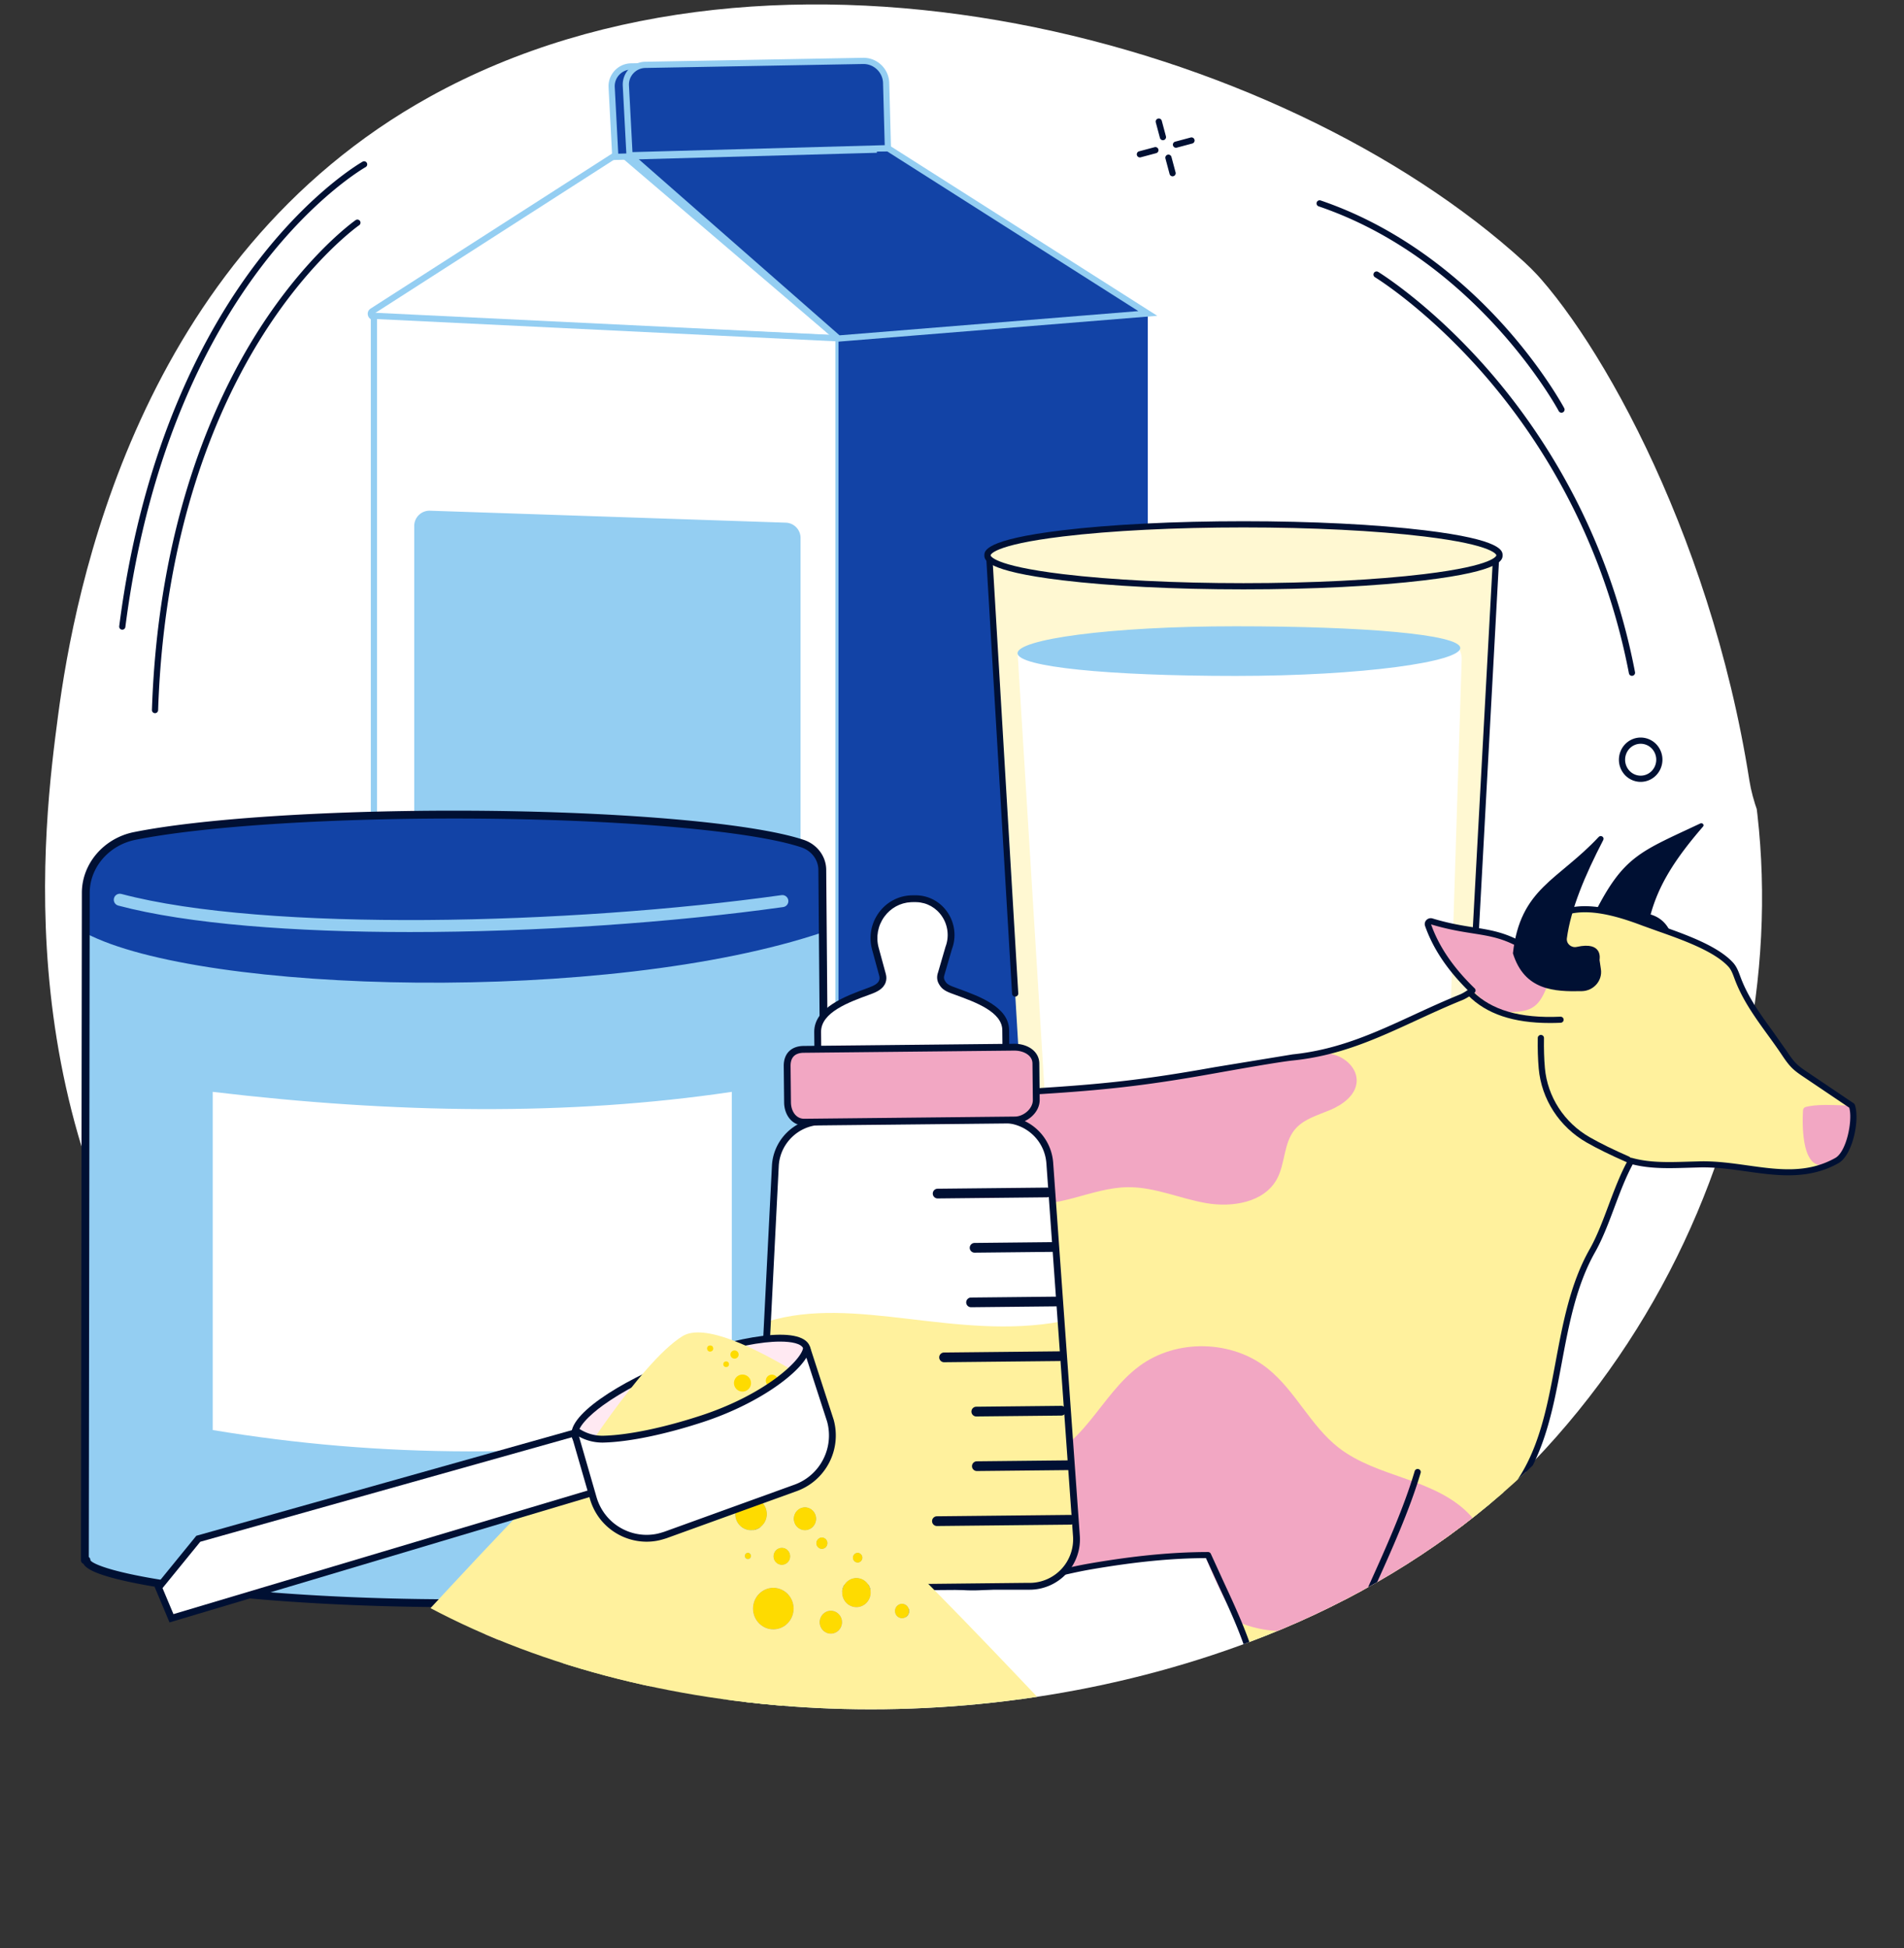 <?xml version="1.0"?>
<svg xmlns="http://www.w3.org/2000/svg" xmlns:xlink="http://www.w3.org/1999/xlink" xmlns:v="https://vecta.io/nano" viewBox="0 0 2030.63 2078.06">
  <rect x="0" y="0" width="2030.63" height="2078.06" fill="#333333" stroke="none"/>
  <style><![CDATA[.N{fill:#001033}.O{fill:#fff}.P{fill:#94cef2}.Q{fill:#fff19d}.R{fill:#f2a7c3}.S{fill:#1243a6}]]></style>
  <defs>
    <clipPath id="A">
      <path d="M454.32,98.34c371.9-205.74,907.5-60.46,1167.12,176.5,74.17,67.69,201.8,286.75,244.26,557.4,27.4,174.66,408.47,457.26-90.42,547.72-86.92,157.66-233.22,289.02-426.66,365.22-294.86,116.14-645.74,99.75-890.85-30.66-182.11,96.07-635.33,324.75-383.21-524.7-49.28-185.08-27.09-354-17.01-430.71,17.7-134.71,85.19-488.39,396.77-660.76Z" fill="none"/>
    </clipPath>
    <clipPath id="B">
      <path d="M849 1455.18c4.98 15.32-38.3 43.13-96.67 62.1s-121.47 24.84-126.46 9.52c-1.51-4.63 13.15-13.32 19.55-19.64 3.03-19.5 51.5-88.06 92.22-101.3 33.63-10.93 79.63 17.37 83.03 39.52 15.77.1 26.21 3.31 28.32 9.8z" fill="none"/>
    </clipPath>
    <path id="C" d="M1240.28 149.55c-1.46 0-2.8-.98-3.2-2.46l-4.42-16.53a3.31 3.31 0 0 1 2.34-4.05 3.31 3.31 0 0 1 4.05 2.34l4.42 16.53a3.31 3.31 0 0 1-2.34 4.05c-.29.08-.57.11-.86.11z"/>
    <path id="D" d="M656.24 167.32l-3.91-74.21a21.14 21.14 0 0 1 20.73-22.25l232.21-4.22c13.28-.24 24.27 10.27 24.63 23.54l1.88 69.56-275.55 7.58z"/>
    <path id="E" d="M800.99,1659.57c0,1.9-1.5,3.44-3.35,3.44s-3.34-1.54-3.34-3.44,1.5-3.42,3.34-3.42,3.35,1.54,3.35,3.42Z"/>
    <path id="F" d="M817.91,1614.89c0,9.57-7.58,17.32-16.93,17.32s-16.94-7.76-16.94-17.32,7.58-17.35,16.94-17.35,16.93,7.77,16.93,17.35Z"/>
    <path id="G" d="M840.19,1666.48c-3.51,3.58-9.2,3.58-12.71,0-3.5-3.58-3.5-9.41,0-13,3.51-3.59,9.2-3.59,12.71,0,3.51,3.58,3.51,9.41,0,13Z"/>
    <path id="H" d="M846.46,1715.73c0,12.27-9.72,22.22-21.71,22.22s-21.7-9.95-21.7-22.22,9.72-22.21,21.7-22.21,21.71,9.95,21.71,22.21Z"/>
    <path id="I" d="M870.53,1619.89c0,6.81-5.39,12.32-12.04,12.32s-12.03-5.52-12.03-12.32,5.39-12.31,12.03-12.31,12.04,5.52,12.04,12.31Z"/>
    <path id="J" d="M882.59,1645.97c0,3.42-2.7,6.18-6.03,6.18s-6.02-2.76-6.02-6.18,2.7-6.16,6.02-6.16,6.03,2.75,6.03,6.16Z"/>
    <path id="K" d="M898.11,1730.24c0,6.8-5.38,12.29-12.02,12.29s-12.02-5.49-12.02-12.29,5.38-12.3,12.02-12.3,12.02,5.5,12.02,12.3Z"/>
    <path id="L" d="M919.86,1661.44c0,2.92-2.31,5.29-5.16,5.29s-5.17-2.37-5.17-5.29,2.31-5.29,5.17-5.29,5.16,2.38,5.16,5.29Z"/>
    <path id="M" d="M928.6,1698.67c0,8.62-6.82,15.6-15.24,15.6s-15.24-6.98-15.24-15.6,6.82-15.61,15.24-15.61,15.24,7,15.24,15.61Z"/>
    <path id="N" d="M969.57,1718.31c0,4.28-3.39,7.74-7.57,7.74s-7.58-3.47-7.58-7.74,3.39-7.76,7.58-7.76,7.57,3.48,7.57,7.76Z"/>
  </defs>
  <g clip-path="url(#A)">
    <path d="M458.62,103.06c371.9-205.74,907.5-60.46,1167.12,176.5,74.17,67.69,201.8,286.75,244.26,557.4,52.75,336.2-119.92,743.72-515.93,918.03-431.05,189.73-913,9.92-1138.57-281.96C4.54,1200.06,46.77,878.64,61.85,763.82c17.7-134.71,85.19-488.39,396.77-660.76Z" class="O"/>
    <g class="N">
      <path d="M1740.51 720.86c-1.56 0-2.94-1.1-3.25-2.69-29-151.04-101.08-257.84-156.43-320.85C1520.8 329 1466.92 296 1466.39 295.67c-1.56-.95-2.06-2.98-1.12-4.55.95-1.56 2.98-2.06 4.54-1.12.55.33 55.13 33.73 115.81 102.74 55.97 63.65 128.84 171.56 158.14 324.17a3.31 3.31 0 0 1-2.63 3.87 3.36 3.36 0 0 1-.63.06zm-75.18-280.67c-1.19 0-2.33-.64-2.93-1.76-.85-1.6-86.82-160.71-256.05-218.34-1.73-.59-2.66-2.47-2.07-4.2s2.47-2.66 4.2-2.07c89.79 30.58 155.63 89.15 195.04 132.91 42.69 47.39 64.51 88.19 64.73 88.59.86 1.61.24 3.62-1.37 4.47a3.3 3.3 0 0 1-1.55.39zm84.47 393.75a22.75 22.75 0 0 1-8.29-1.57c-5.85-2.27-10.46-6.74-12.98-12.57-5.13-11.9.2-25.86 11.88-31.1a22.74 22.74 0 0 1 17.66-.46c5.85 2.27 10.46 6.74 12.98 12.57 5.13 11.9-.2 25.86-11.88 31.1-3 1.35-6.18 2.02-9.37 2.02zm-6.67-39.21c-8.41 3.78-12.23 13.85-8.52 22.45 1.81 4.19 5.11 7.4 9.3 9.03a16.17 16.17 0 0 0 12.55-.32c8.41-3.78 12.23-13.85 8.52-22.45-1.81-4.19-5.11-7.4-9.3-9.03a16.17 16.17 0 0 0-12.55.32z"/>
      <use xlink:href="#C"/>
      <path d="M1250.58 188.06c-1.46 0-2.8-.98-3.2-2.46l-4.42-16.53a3.31 3.31 0 0 1 2.34-4.05 3.31 3.31 0 0 1 4.05 2.34l4.42 16.53a3.31 3.31 0 0 1-2.34 4.05c-.29.08-.57.11-.86.11zm-34.88-20.16c-1.46 0-2.8-.98-3.19-2.45a3.31 3.31 0 0 1 2.34-4.05l16.53-4.42a3.31 3.31 0 0 1 4.05 2.34 3.31 3.31 0 0 1-2.34 4.05l-16.53 4.42c-.29.08-.57.11-.86.11zm38.51-10.3c-1.46 0-2.8-.98-3.2-2.46a3.31 3.31 0 0 1 2.34-4.05l16.53-4.42a3.31 3.31 0 0 1 4.05 2.34 3.31 3.31 0 0 1-2.34 4.05l-16.53 4.42c-.29.08-.57.11-.86.11zM165.34 760.67h-.11a3.31 3.31 0 0 1-3.2-3.42c6.56-197.05 65.17-328.5 113.17-404.09 52.13-82.08 103.57-118.02 104.08-118.37 1.5-1.04 3.56-.65 4.6.85s.66 3.56-.85 4.6c-.51.35-51.05 35.73-102.47 116.81-47.47 74.85-105.42 205.08-111.93 400.42a3.31 3.31 0 0 1-3.3 3.2zm-34.92-89.03c-.14 0-.28 0-.42-.03-1.81-.23-3.1-1.89-2.86-3.7 24.99-195.13 94.11-319.36 147.69-389.21 58.2-75.88 111.37-105.96 111.9-106.26 1.6-.89 3.61-.31 4.5 1.28.89 1.6.32 3.61-1.28 4.5-.52.29-52.74 29.9-110.13 104.84-52.99 69.18-121.35 192.26-146.12 385.69a3.31 3.31 0 0 1-3.28 2.89z"/>
    </g>
    <path d="M397.01,331.92l264.28-169.66,232.95,198.82-495.6-23.06c-3.22-.15-4.35-4.35-1.63-6.09Z" class="O"/>
    <path d="M903.74 364.84l-505.25-23.51c-2.93-.14-5.32-2.06-6.08-4.9s.34-5.7 2.82-7.29l266.35-170.99 242.16 206.69zM398.8 334.71l-.04.03 485.98 22.59-223.73-190.95-262.22 168.34z" class="P"/>
    <path d="M894.24 1615.95l-495.46-24.02V336.86l495.46 24.01v1255.08z" class="O"/>
    <g class="P">
      <path d="M897.55 1619.42l-3.47-.17-498.61-24.16V333.38l502.08 24.33v1261.71zm-495.46-30.64l488.84 23.69V364.02l-488.84-23.69v1248.45zm434.84-307.09l-379.4-12.76c-8.79-.3-15.77-7.51-15.77-16.31V561.03a16.32 16.32 0 0 1 16.87-16.31l379.4 12.76c8.79.3 15.77 7.51 15.77 16.31v691.59a16.32 16.32 0 0 1-16.87 16.31z"/>
    </g>
    <g class="S">
      <path d="M1224.13 1587.93l-329.89 26.75V361.08l329.89-26.75v1253.6z"/>
      <path d="M1224.13 334.33L946.96 158.05l-275.55 7.58 222.83 195.45 329.89-26.75z"/>
    </g>
    <path d="M893.11 364.49l-1.05-.92-229.18-201.01 285-7.84 286.35 182.12-341.11 27.66zM679.93 168.7l215.44 188.96 318.66-25.84-267.99-170.44-266.1 7.32z" class="P"/>
    <use xlink:href="#D" class="S"/>
    <path d="M653.11 170.71l-4.08-77.43c-.35-6.68 1.97-13.06 6.53-17.95a24.23 24.23 0 0 1 17.45-7.78l232.21-4.22c15.06-.28 27.59 11.73 28 26.76l1.97 72.86-282.08 7.76zM905.72 69.94h-.38l-232.21 4.22c-4.88.09-9.4 2.1-12.73 5.68a17.66 17.66 0 0 0-4.76 13.1l3.73 70.98 269.02-7.4-1.79-66.25c-.3-11.29-9.64-20.33-20.88-20.33z" class="P"/>
    <path d="M671.41 165.63l-3.91-74.21a21.14 21.14 0 0 1 20.73-22.25l232.21-4.22c13.28-.24 24.27 10.27 24.63 23.54l1.88 69.56-275.55 7.58z" class="S"/>
    <path d="M668.27 169.03l-4.08-77.43c-.35-6.68 1.97-13.06 6.53-17.95a24.23 24.23 0 0 1 17.45-7.78l232.21-4.22c15.13-.29 27.6 11.73 28 26.76l1.97 72.86-282.08 7.76zM920.88 68.26h-.38l-232.21 4.22c-4.88.09-9.4 2.1-12.73 5.68a17.65 17.65 0 0 0-4.76 13.09l3.74 70.99 269.02-7.4-1.79-66.25c-.3-11.29-9.64-20.33-20.88-20.33z" class="P"/>
    <path d="M1521.19,1337.65c-136.68,38.76-310.07,22.51-389.88-1.83-19.73-6.02-33.67-23.61-34.89-44.2l-41.6-702.33h541.05l-38.2,702.4c-1.17,21.52-15.76,40.09-36.49,45.97Z" fill="#fff8d2"/>
    <path d="M1119.88 1258.14l-34.65-562.56c123.16-29.73 274.92-18.58 453.33-13.77 11.58.31 20.72 9.99 20.35 21.57l-17.79 563.33c-.83 26.25-20.45 48.07-46.46 51.74-110.53 15.58-218.85 13.51-325.15-4.8-27.4-4.72-47.93-27.75-49.64-55.5z" class="O"/>
    <path d="M1557.37,691.17c0,14.62-103.52,29.78-239.38,29.78s-232.76-9.65-232.76-24.27,96.9-28.68,232.76-28.68,239.38,8.54,239.38,23.17Z" class="P"/>
    <path d="M1563.33 1191.01h-.18c-1.82-.1-3.22-1.66-3.13-3.48l32.35-594.93h-534.05l27.66 466.89c.11 1.83-1.28 3.39-3.11 3.5a3.31 3.31 0 0 1-3.5-3.11l-27.86-470.4a3.33 3.33 0 0 1 .9-2.47c.63-.66 1.5-1.04 2.41-1.04h541.05a3.29 3.29 0 0 1 2.4 1.03c.63.66.95 1.55.9 2.45l-32.54 598.42a3.32 3.32 0 0 1-3.3 3.13z" class="N"/>
    <ellipse cx="1326.18" cy="592.28" rx="273.03" ry="33.03" fill="#fff8d2"/>
    <path d="M1326.18,628.62c-73.06,0-141.76-3.44-193.46-9.7-82.88-10.03-82.88-22.1-82.88-26.64s0-16.62,82.88-26.64c51.7-6.25,120.4-9.7,193.46-9.7s141.76,3.44,193.46,9.7c82.88,10.03,82.88,22.1,82.88,26.64s0,16.61-82.88,26.64c-51.7,6.25-120.4,9.7-193.46,9.7Zm0-66.06c-72.8,0-141.22,3.43-192.66,9.65-76.18,9.22-77.06,19.96-77.06,20.07s.88,10.85,77.06,20.07c51.44,6.22,119.86,9.65,192.66,9.65s141.22-3.43,192.66-9.65c76.18-9.21,77.06-19.96,77.06-20.07s-.88-10.85-77.06-20.07c-51.44-6.22-119.86-9.65-192.66-9.65Z" class="N"/>
    <path d="M816.15 2041.91c19.13 6.86 65.38 22.28 75.34-5.17.43-1.17.21-2.47-.04-3.69-5.7-28.29-22.94-62.58-38.48-86.48-8.82-13.57-10.76-30.22-12.27-46.23-9.24-97.96.09-198.61-32.96-293.07-3.83-10.96-8.22-21.96-15.61-31.01-27.43-33.59-105.3-14.56-111.3 29-3.92 28.43 13.92 54.6 26.66 79.09 14.83 28.5 30.81 56.42 44.93 85.27 17.55 35.85 32.43 73.69 37.91 113.28 4.99 36.07-7.63 69.54-4.01 104.75.83 8.09 1.89 16.35 4.26 24.11 2.4-.29 17.42-5.38 18.81-1.97 3.76 9.19-7.99 21.39-.86 28.41 1.54 1.52 3.66 2.3 5.71 3.04l1.9.68z" class="Q"/>
    <path d="M987.55 1679.06c0-45.08-57.87-81.62-129.25-81.62s-129.25 36.54-129.25 81.62 57.86 81.62 129.25 81.62c3.59 0 7.13-.12 10.64-.3.85 13.95 7.03 24.78 14.54 24.78 8.09 0 14.65-12.57 14.65-28.07 0-.13 0-.25-.01-.38 2.5-.51 4.96-1.07 7.39-1.68 1.42 12.66 7.29 22.15 14.32 22.15 8.09 0 14.65-12.57 14.65-28.07 0-1.38-.07-2.73-.17-4.06 6.05-2.79 11.7-5.9 16.9-9.29 1.1 9.93 4.75 17.23 9.09 17.23 5.21 0 9.44-10.52 9.44-23.5 0-2.97-.23-5.79-.63-8.41 11.7-12.28 18.44-26.65 18.44-42.03z" class="R"/>
    <g class="N">
      <path d="M883.49 1788.4c-8.73 0-15.85-10.18-17.56-24.64-2.7.11-5.21.16-7.62.16-39.72 0-94.52-14.41-117.85-41.12a3.18 3.18 0 0 1 .37-4.56 3.37 3.37 0 0 1 4.67.36c22.04 25.24 74.58 38.85 112.81 38.85 3.22 0 6.64-.1 10.47-.29 1.89-.1 3.37 1.26 3.48 3.04.82 13.43 6.47 21.74 11.24 21.74 5.36 0 11.34-10.2 11.34-24.83 0-.02-.01-.3-.01-.33-.03-1.55 1.08-2.9 2.63-3.22a175.12 175.12 0 0 0 7.26-1.65c.93-.23 1.92-.06 2.7.48a3.2 3.2 0 0 1 1.4 2.31c1.35 12.06 6.67 19.27 11.03 19.27 5.36 0 11.34-10.2 11.34-24.83 0-1.17-.05-2.38-.16-3.82-.1-1.34.65-2.6 1.89-3.17 5.86-2.7 11.4-5.74 16.46-9.05a3.37 3.37 0 0 1 3.24-.24c1.05.48 1.77 1.46 1.89 2.58 1.12 10.08 4.6 14.35 5.79 14.35 1.78 0 6.12-7.1 6.12-20.27a51.85 51.85 0 0 0-.6-7.93 3.18 3.18 0 0 1 .85-2.69c10.94-11.47 17.58-19.49 17.58-34.05 0-1.79 1.48-3.24 3.31-3.24s3.31 1.45 3.31 3.24c0 16.37-7.2 25.62-18.29 37.34.3 2.4.45 4.86.45 7.33 0 13.29-4.38 26.74-12.75 26.74-5.36 0-9.61-5.65-11.58-15.07-3.49 2.08-7.16 4.04-10.96 5.87a50.17 50.17 0 0 1 .05 2.09c0 17.56-7.89 31.31-17.96 31.31-7.98 0-14.73-8.63-17.08-21.4l-1.35.3c-.64 16.47-8.28 29.07-17.92 29.07zm899.4-788.97c.24-.78-3.57-18.55-22.49-24.03 8.55-31.08 25.15-58.22 55.84-93.7 1.73-2-.63-4.45-3.05-3.31-63.83 30.09-81.5 34.41-112.45 95.58 3.36 48.99 48.68 48.12 79.48 56.28l2.67-30.83z"/>
    </g>
    <g class="Q">
      <path d="M1443 2049.08c21.91 9.81 45.96 11.25 68.71 2.59 20.34-7.74-18.8-75.08-21.85-88.78-15.08-67.72 6.88-137.67 19.55-204.98 4.78-25.39 4.79-54.48 17.99-76.7 19.88-33.46 78.76-83.68 76.19-89.58-9.38-21.52-185.64-38.17-193.18-16.72-3.62 10.3 33.34 149.4 34.72 208.65 1.45 62.1 2.44 114.48-17.12 169.61-6.28 17.71-7.16 42.47-4.01 61.51 2.4-.58 18.06-4.73 19.02-.17 1.98 9.42-14.4 21.92-7.74 29.75 1.81 2.12 4.46 3.34 7.03 4.49l.63.28c.01 0 .03.01.05.02z"/>
      <path d="M1655.95 986.17c-19.35 8.42-76.28 68.88-97.6 77.5-62.57 25.31-111.38 57.14-179.41 64.14-18.47 1.9-79.64 13.09-97.23 16.14-65.46 11.34-108.89 15.87-175.23 19.96-76.21 4.7-193-25.67-268.72-32.51-87.44-7.89-197.4-20.67-249.49 71.72-34.32 60.87-26.51 142.31-17.82 209.24 7.25 55.88 13.4 121.87 44.43 170.7 25.86 40.68 80.63 69.89 128.52 74.05 50.67 4.41 101.98-14.03 152.03-5.16 37.77 6.69 71.15 28.36 108.41 37.36 52.25 12.62 107.14-9.59 158.52-18.45 59.1-10.2 119.53-16.23 179.4-9.18 63.3 7.45 112.57 15.85 173.76-9.15 22.59-9.23 56.09-22.83 74.84-38.22 83.52-68.57 57.95-192.01 107.85-280.19 21.1-37.29 29.46-90.87 60-121.28 10.77-10.73 43.33.4 51.34-12.43 40.37-64.68-2.63-161.68-76.78-179.2-44.08-10.41-41.46-50.42-76.81-35.04z"/>
      <path d="M1659.87 976.75c-11.15 6.11-20.42 16.68-26.59 33.51-4.03 11.01-5.17 22.8-6.28 34.45-1.74 18.3-3.36 37.42 3.67 54.46 9.32 22.61 36.5 36.53 43.53 59.44 3.01 9.8.71 19.06 4.97 29.16 5.37 12.71 15.11 23.85 25.9 32.48 33.51 26.82 67.99 22.51 108.03 21.65 50.84-1.08 99.27 22.1 145.87-4.03 14.36-8.05 20.99-44.81 16.09-58.49l-49.63-33.45c-3.87-2.61-7.76-5.23-11.14-8.43-4.55-4.31-8.06-9.54-11.53-14.72-17.45-26.09-38.18-49.36-49.35-78.94-1.99-5.27-3.76-10.82-7.59-15.01-19.42-21.21-66.89-34.74-93.05-44.65-30.6-11.59-66.86-21.72-92.91-7.44zm-401.06 571.24c1.03 77.83 54.17 147.54 75.75 220.43 14.3 48.33 5.5 116.4 6.23 166.42.32 21.72 4.21 33.35-5.52 52.88-1.65 3.32-20.54 42.52-10.83 44.47 6.24 1.26 12.69-3.09 16.42-7.61-3.22 11.31-5.59 21-4.35 28.76 1.44 9.04 7.79 15.47 23.41 18.85 7.96 1.72 59.15 5.53 64.8-1.37 6.22-7.59-20.77-60.81-22.61-70.77-7.77-42.04-13.29-41.79-10.52-84.64 3.69-56.87 39.16-137.03 54.49-191.72 15.74-56.17 22.75-120.6 30.29-178.21 5.15-39.35-218.03-32.82-217.56 2.5zm-636.27 138.82c-7.69 34.35-22.12 66.91-28.92 101.49-1.04 5.3-1.89 10.85-.35 16.03 1.17 3.91 3.62 7.31 5.87 10.73 34.75 52.86 33.91 121.23 24.95 181.26-1.39 9.32-11.37 32.06.39 36.05 1.19.4 17.53-14.67 18.28-9.7 1.52 10.04 3.77 18.43 6.73 25.32 13.31 30.96 40.96 31.63 80.98 15.03 1.87-.78 3.92-1.8 4.53-3.7 9.88-30.75-31.42-63.1-40.31-91.2 0-26.13-7.7-50.63-5.25-77.91 3.7-41.29-2.34-83.88 19.35-121.33 48-82.89 127.79-137.56 159.82-230.69 16.73-48.65 22.27-99.91 31.51-150.19 4.74-25.77-321.81-46.66-318.23-12.92 7.07 66.53 8.49 141.43 31.31 204.64 11.98 33.18 17.08 72.49 9.34 107.1z"/>
    </g>
    <path d="M1604.37 1079.41c27.98.72 36.29-4.05 45.4-26.85 4.71-11.78-7.57-31.53-12.56-35.11-41.4-29.6-60.46-19.63-110.36-34.75-2.42-.73-4.69 1.51-3.87 3.86 10.15 28.89 31.14 58.06 67.62 87.8 3.89 3.17 8.8 4.92 13.76 5.05z" class="R"/>
    <path d="M734.04 1734.09c-.67 0-1.36-.2-1.95-.62-1.48-1.05-1.81-3.08-.73-4.52 14.04-18.89 29.47-36.92 44.38-54.36 17.97-21.01 36.55-42.73 52.47-65.74 1.02-1.48 3.09-1.87 4.6-.87 1.52 1 1.92 3.01.89 4.5-16.11 23.28-34.8 45.13-52.87 66.27-14.84 17.35-30.19 35.3-44.1 54.01-.65.87-1.66 1.33-2.68 1.33z" class="N"/>
    <path d="M632.37,1157.82c-24.22,13.12-49.24,38.35-75.29,79.36-20.52,85.01-13.65,253.17-23.85,435.69l25.68,1.79c10.66-165.17,9.94-334.37,27.52-426.72l47.91-88.64c.66-1.23-.93-2.43-1.97-1.48Z" class="Q"/>
    <path d="M560.74,1651.36l-27.52,16.14c-14.07,28.22-21.3,63.06-12.84,86.06,14.24-.3,24.18-15.85,29.35-48.41l11.01,17.93c12.15-17.26,7.48-43.72,0-71.72Z" class="R"/>
    <g class="N">
      <path d="M1705.92 1023.98c.06-.78 4.05-20.31-24.28-14.01-5.89 1.31-11.34-3.42-10.55-9.28 4.18-30.99 19.1-66.79 38.79-104.72 1.57-3.02-2.53-5.77-4.86-3.28-43.44 46.49-83.74 54.64-91.48 124.15 12.29 39.54 43.91 40.98 73.52 40.32 12.59-.28 22.12-11.21 20.32-23.39l-1.45-9.79zm30.19 215.83c-.45 0-.91-.09-1.35-.28-17.19-7.54-31.1-14.38-42.54-20.9-29.17-16.66-48.3-46.21-51.18-79.05-.87-9.98-1.21-20.94-1-32.56.03-1.77 1.51-3.18 3.31-3.18h.06c1.83.03 3.29 1.51 3.25 3.29-.2 11.41.12 22.14.97 31.9 2.69 30.75 20.61 58.42 47.92 74.01 11.23 6.41 24.93 13.14 41.91 20.59 1.67.73 2.42 2.65 1.66 4.28-.55 1.2-1.76 1.91-3.02 1.91z"/>
    </g>
    <path d="M1971.98 1179.26c-19.25-.84-34.49-1.52-46.1 1.39-1.67.42-2.86 1.89-2.96 3.61-.83 13.78-2.53 72.6 30.35 55.55 27.67-14.35 24.28-47.01 22.45-57.27-.33-1.83-1.88-3.2-3.74-3.28z" class="R"/>
    <path d="M1653.03 1091.14c-39.04 0-67.62-9.63-87.14-29.3-1.27-1.28-1.24-3.33.07-4.58s3.41-1.21 4.68.07c19.98 20.14 50.58 29 93.54 27.08 1.87-.07 3.38 1.3 3.46 3.09s-1.33 3.3-3.16 3.38c-3.92.18-7.74.26-11.46.26z" class="N"/>
    <g class="R">
      <path d="M1225.71 1153.6c-39.4 5.07-79.24 10.79-119.44 7.07-16.15-1.49-27.53 30.33-39.88 40.84-12.35 10.52-21.1 26.57-18.91 42.65 2.64 19.44 20.71 34.01 39.85 38.3s39.12.32 58.07-4.75c18.95-5.06 37.93-11.27 57.54-11.45 28.42-.27 55.32 12.07 83.31 16.97s61.92-.65 75.55-25.59c9.01-16.49 7.08-38.09 18.96-52.66 9.26-11.35 24.47-15.42 37.97-21.11s27.56-15.94 28.17-30.58c.57-13.81-11.89-25.39-25.3-28.69s-27.49-.34-40.98 2.62c-60.97 13.37-93.92 13-154.89 26.38zm-196.73 535.71c-10.03-5.94 0 0-7.69-8.82-10.56-12.11-18.14-26.58-20.6-42.4-4.25-27.34 9.66-57.98 35.32-68.33 19.85-8.01 42.57-3.38 63.43-8.18 25.81-5.94 46.14-25.58 62.91-46.08s31.8-43.05 53.16-58.71c39.5-28.96 98.45-27.66 136.63 3.01 29.39 23.62 45.53 60.8 75.21 84.06 20.99 16.45 47.07 24.63 72.2 33.54s50.81 19.48 68.81 39.15 26.04 50.9 11.86 73.49c-15.24 24.29-47.92 29.32-76.5 31.57-58.92 4.63-122.51 31.61-178.36 10.36-13.39-5.09-39.18-70.09-39.18-70.09-80.58-4.44-257.21 27.42-257.21 27.42zm-452.47-463.96c-20.73 45.29-21.19 99.41-1.24 145.05 6.04 13.81 14.14 27.18 26.19 36.24s28.64 13.12 42.59 7.42c18.87-7.71 27.19-29.61 31.37-49.55s7.01-41.76 21.22-56.37c14.9-15.32 38.45-18.35 59.74-16.56s42.38 7.48 63.7 6.06 44.09-12.31 50.82-32.59c6.81-20.51-4.7-42.16-15.8-60.7l-21.11-35.26c-4.51-7.54-8.63-15.48-14.68-21.85-27.54-28.98-89.37-29.72-135.31-17.33-46.69 12.58-87.7 52.2-107.5 95.47z"/>
    </g>
    <g class="N">
      <path d="M1398.51 2078.06c-17.35 0-36.42-2.08-39.31-2.7-15.92-3.45-24.17-10.28-25.97-21.52-.96-6.02.07-13 1.84-20.41-3.43 1.78-7.34 2.73-11.31 1.93-1.94-.39-3.51-1.6-4.42-3.4-4.7-9.33 9.96-39.67 12.94-45.66 7.13-14.32 6.56-24.16 5.77-37.77-.24-4.04-.5-8.62-.58-13.64-.21-14.3.35-29.86.94-46.33 1.43-39.91 3.05-85.15-7.04-119.24-7.95-26.87-20.52-53.93-32.68-80.11l-12.51-27.32c-36.63.11-75.87 3.98-123.26 12.16-13.65 2.36-27.91 5.74-41.7 9.02-38.91 9.25-79.14 18.81-118.19 9.38-5.26-1.27-10.65-2.83-16.47-4.78-1.73-.58-2.65-2.42-2.06-4.11s2.47-2.59 4.21-2.02c5.63 1.88 10.84 3.39 15.91 4.62 37.48 9.05 76.9-.33 115.03-9.39 13.89-3.3 28.25-6.72 42.11-9.11 48.73-8.41 88.95-12.2 126.59-12.26 1.32 0 2.51.77 3.04 1.95l13.33 29.17c12.25 26.38 24.92 53.67 33.01 80.99 10.38 35.08 8.74 80.87 7.3 121.27-.59 16.39-1.14 31.87-.93 46.01.07 4.89.32 9.2.57 13.37.82 14.05 1.47 25.14-6.42 40.98-8 16.05-15.17 36.33-13 39.91 4.62.83 9.85-2.65 13.03-6.5a3.36 3.36 0 0 1 4.09-.85c1.4.7 2.1 2.27 1.68 3.75-2.92 10.26-5.44 20.08-4.27 27.39.9 5.63 4.08 12.56 20.85 16.19 10.32 2.23 57.05 4.42 61.51-.24 2.56-4.43-9.35-32.84-15.07-46.49-4.22-10.07-7.55-18.02-8.23-21.67-2.3-12.47-4.44-21.33-6.16-28.45-4.12-17.04-6.38-26.43-4.4-56.97 2.52-38.94 19.91-89.05 35.26-133.26l14.11-41.75c.46-1.44 1.86-2.39 3.42-2.27 1.54.12 2.8 1.26 3.02 2.76 2.68 17.87 4.11 31.87 4.37 42.81 1.43 61.42 2.66 114.47-17.3 170.75-5.3 14.95-6.99 37.21-4.39 56.47 8.84-1.96 14.14-2.03 17.03-.25 1.32.81 2.18 1.99 2.48 3.42 1.14 5.42-2.01 10.85-5.05 16.1-3.38 5.82-5.44 9.82-3.38 12.23 1.36 1.6 3.65 2.62 5.86 3.62l.63.28c21.92 9.81 44.78 10.69 66.18 2.54 1.33-.51 2.24-1.42 2.85-2.86 4.61-10.92-9.67-42.49-18.21-61.35-4.27-9.44-7.64-16.89-8.53-20.86-12.33-55.34-.2-112.18 11.51-167.14l8.02-39.11c1.28-6.81 2.2-13.76 3.17-21.12 2.59-19.6 5.26-39.86 15.21-56.62 10.2-17.17 30.34-38.54 48.42-57.22.2-.21.43-.39.68-.54 5.87-3.51 10.64-6.78 14.57-10.01 48.58-39.88 59.39-97.77 70.83-159.05 7.7-41.22 15.66-83.84 36.25-120.23 7.87-13.92 13.86-29.9 20.2-46.82 6.26-16.7 12.72-33.97 21.21-49.16.74-1.33 2.32-1.98 3.82-1.56 18.84 5.27 38.92 4.66 60.15 4.01l12.36-.34c17.25-.37 34.26 2.02 50.7 4.33 32.68 4.59 63.55 8.92 93.59-7.93 12.2-6.84 18.74-40.43 14.92-53.64l-48.7-32.82c-3.92-2.64-7.97-5.37-11.56-8.76-4.84-4.58-8.48-10.02-11.99-15.27-4.74-7.08-9.81-14.08-14.72-20.85-13.13-18.11-26.7-36.85-34.97-58.75l-.67-1.8c-1.7-4.59-3.31-8.92-6.28-12.17-15.34-16.75-50.22-29.03-75.68-37.99l-16.09-5.79c-28.64-10.85-64.76-21.52-90.1-7.64-7.88 4.32-14.44 10.95-19.5 19.7-.2.34-.46.65-.77.9-3.89 3.15-8.44 7-13.89 11.77-1.08.95-2.68 1.09-3.93.36-19.55-11.59-34.2-13.9-52.75-16.82-12.39-1.95-26.42-4.16-44.39-9.57 8.41 23.71 23.62 46.03 46.47 68.21.69.67 1.04 1.59.97 2.53a3.24 3.24 0 0 1-1.33 2.37c-5.23 3.78-9.4 6.28-12.75 7.64-17.23 6.97-33.53 14.49-49.29 21.76-41.78 19.28-81.26 37.49-131.03 42.61-14.82 1.52-57.34 9.08-82.75 13.59l-14.25 2.52c-62.22 10.78-104.89 15.64-175.6 20-48.42 2.98-111.63-7.82-172.75-18.27-35.28-6.03-68.61-11.73-96.48-14.24l-7.27-.66c-84.38-7.69-189.41-17.27-239.02 70.72-33.25 58.98-26.44 137.91-17.44 207.27l1.74 13.67c6.5 51.45 13.87 109.77 41.07 153.85.12.19.22.4.3.61 12.83 36.33 16.1 75.48 8.95 107.42-3.64 16.26-8.84 32.31-13.87 47.83-5.64 17.41-11.47 35.4-15.04 53.58-.95 4.86-1.77 9.98-.42 14.51.9 2.99 2.73 5.75 4.67 8.67l.8 1.22c28.97 44.06 37.29 104.08 25.44 183.47-.35 2.32-1.12 5.18-2.02 8.49-2.2 8.12-5.45 20.11-.94 23.43a133.59 133.59 0 0 0 2.99-2.23c8.27-6.27 12.54-9.08 15.96-7.74 1.46.57 2.44 1.83 2.68 3.45 1.46 9.63 3.65 17.88 6.51 24.54 4.68 10.88 11.17 17.85 19.84 21.29 12.9 5.12 31.48 2.51 56.78-7.99 2.03-.84 2.57-1.38 2.67-1.69 5.74-17.86-7.82-37.12-20.92-55.74-8.2-11.65-15.95-22.66-19.39-33.53a3.11 3.11 0 0 1-.15-.96c0-11.02-1.43-22.04-2.82-32.71-1.89-14.54-3.85-29.58-2.42-45.49.95-10.63 1.26-21.56 1.56-32.13.86-30.52 1.75-62.09 18.21-90.51 6.96-12.02 14.97-24.13 24.49-37.02.67-.91 1.77-1.42 2.92-1.33 1.14.08 2.17.73 2.7 1.73 5.87 10.96 12.77 23.99 19.41 37.55 21.29 43.48 33.43 79.78 38.2 114.24 2.66 19.22.42 37.78-1.75 55.74-2.03 16.78-3.94 32.62-2.25 49.12.66 6.37 1.5 13.61 3.3 20.54.06-.02.11-.03.17-.05 8.07-2.12 17.21-4.53 19.38.76 2.16 5.27.38 10.91-1.19 15.88-1.77 5.59-2.73 9.14-.38 11.45 1.05 1.04 2.8 1.67 4.5 2.28l1.89.68c10.79 3.87 43.64 15.64 61.14 7.61 4.85-2.23 8.1-5.77 9.94-10.82.15-.41-.06-1.48-.16-1.98-5.78-28.71-23.44-62.93-38.03-85.37-8.94-13.76-11.15-30.4-12.78-47.67-2.57-27.26-2.82-53.11-3.07-78.1-.18-18.64-.37-37.91-1.5-58.03-.1-1.79 1.3-3.31 3.13-3.41 1.84-.1 3.39 1.27 3.49 3.06 1.13 20.27 1.32 39.61 1.51 58.32.25 26.01.5 50.58 3.04 77.57 1.61 17.08 3.61 32.23 11.77 44.79 14.91 22.94 32.97 58 38.93 87.59.32 1.6.61 3.47-.09 5.4-2.42 6.68-6.92 11.56-13.37 14.52-17.93 8.23-46.39-.27-66.24-7.39l-1.73-.62c-2.32-.84-5-1.8-7.08-3.86-5.26-5.19-3.13-11.95-1.24-17.92 1.25-3.95 2.44-7.71 1.66-10.72-2.6-.19-9.41 1.61-11.78 2.24-2 .53-3.08.81-3.83.9-1.61.19-3.11-.77-3.58-2.29-2.55-8.34-3.6-17.13-4.38-24.71-1.77-17.2.28-34.14 2.26-50.53 2.12-17.56 4.31-35.71 1.77-54.11-4.68-33.77-16.63-69.46-37.61-112.31-5.68-11.6-11.56-22.82-16.81-32.68-8.02 11.11-14.91 21.67-20.97 32.15-15.65 27.02-16.47 56.4-17.35 87.5-.3 10.67-.61 21.7-1.58 32.52-1.37 15.22.54 29.9 2.39 44.1 1.39 10.7 2.83 21.77 2.87 33.02 3.22 9.8 10.58 20.25 18.37 31.32 14.01 19.9 28.49 40.48 21.79 61.35-1.13 3.52-4.69 5-6.4 5.71-27.39 11.36-47.04 13.91-61.87 8.03-10.25-4.07-18.14-12.41-23.46-24.78-2.82-6.55-5.01-14.47-6.55-23.55-2.53 1.44-6.49 4.44-8.43 5.91-4.71 3.57-5.98 4.53-8.06 3.82-11.97-4.06-7.62-20.1-4.45-31.8.81-2.99 1.58-5.82 1.87-7.77 11.61-77.79 3.61-136.35-24.46-179.04l-.79-1.19c-2.12-3.18-4.3-6.48-5.47-10.39-1.77-5.92-.83-11.92.27-17.55 3.64-18.55 9.53-36.73 15.23-54.31 4.98-15.38 10.13-31.29 13.71-47.26 6.87-30.71 3.73-68.46-8.63-103.6-27.77-45.22-35.22-104.13-41.79-156.11l-1.74-13.65c-9.13-70.37-16.01-150.52 18.21-211.21 51.71-91.7 159.13-81.91 245.44-74.04l7.26.66c28.14 2.54 61.59 8.26 97.01 14.31 60.75 10.38 123.57 21.12 171.19 18.19 70.43-4.34 112.92-9.18 174.86-19.91l14.22-2.51 83.24-13.66c48.66-5.01 87.64-22.99 128.9-42.02 15.84-7.31 32.22-14.86 49.59-21.89 2.15-.87 4.91-2.44 8.22-4.67-22.19-22.14-37.07-44.54-45.45-68.39a6.12 6.12 0 0 1 1.46-6.37c1.7-1.71 4.19-2.33 6.52-1.63 17.71 5.37 31.61 7.55 43.87 9.48 17.86 2.81 33.38 5.25 53.02 16.45l11.8-9.97c5.62-9.55 12.93-16.83 21.72-21.65 27.76-15.21 65.74-4.11 95.73 7.25 4.7 1.78 10.16 3.7 15.94 5.74 27.58 9.71 61.92 21.8 78.38 39.77 3.82 4.19 5.72 9.32 7.56 14.28l.66 1.77c7.96 21.1 20.69 38.66 34.16 57.25l14.85 21.05c3.32 4.96 6.75 10.09 11.06 14.16 3.2 3.02 7.02 5.6 10.72 8.09l49.63 33.45a3.29 3.29 0 0 1 1.25 1.6c5.44 15.2-1.95 53.6-17.57 62.36-32.03 17.96-65.48 13.26-97.83 8.72-16.18-2.27-32.88-4.62-49.61-4.26l-12.3.34c-20.83.64-40.56 1.24-59.6-3.56-7.65 14.23-13.7 30.38-19.57 46.03-6.14 16.41-12.5 33.37-20.62 47.73-20.06 35.47-27.92 77.55-35.52 118.26-11.15 59.72-22.68 121.46-73.09 162.85-4.1 3.37-9.01 6.76-15 10.35-17.74 18.34-37.41 39.23-47.2 55.71-9.28 15.62-11.87 35.23-14.37 54.19-.94 7.12-1.91 14.49-3.22 21.47-2.45 13.01-5.29 26.36-8.05 39.26-11.58 54.3-23.55 110.45-11.53 164.44.74 3.33 4.16 10.88 8.11 19.62 13.11 28.97 23.54 53.97 18.27 66.44-1.31 3.1-3.52 5.26-6.57 6.43-23.11 8.8-47.75 7.87-71.29-2.67l-.69-.31c-2.61-1.17-5.87-2.63-8.19-5.36-5.13-6.04-.96-13.22 2.71-19.57 2.28-3.93 4.63-7.98 4.41-10.98-1.09-.27-4.59-.56-14.53 1.9l-.54.13c-.9.22-1.85.05-2.62-.44-.77-.5-1.29-1.29-1.44-2.18-3.52-21.29-1.89-46.05 4.15-63.09 19.57-55.17 18.35-107.68 16.93-168.48-.18-7.62-.94-16.81-2.33-27.85l-9.69 28.23c-15.21 43.83-32.45 93.51-34.92 131.59-1.92 29.58.14 38.1 4.24 55.07 1.74 7.2 3.9 16.15 6.23 28.79.55 2.98 4.09 11.42 7.84 20.37 13.46 32.12 18.69 47.39 14.1 53-3.27 4-15.53 5.21-28.79 5.21z"/>
      <path d="M987.64 1687.85c-.36 0-.72-.06-1.07-.18-11.47-3.83-22.8-8.56-33.75-13.14-18.65-7.79-37.94-15.85-57.99-19.4-24.31-4.31-48.83-2.06-73.91.83-1.82.2-3.46-1.06-3.68-2.84s1.08-3.39 2.9-3.6c25.6-2.96 50.66-5.24 75.86-.77 20.78 3.68 40.42 11.88 59.41 19.82 10.84 4.53 22.06 9.21 33.29 12.97 1.73.58 2.65 2.42 2.06 4.11-.47 1.34-1.76 2.19-3.14 2.19zm462.58 36.38a3.22 3.22 0 0 1-1.28-.26c-1.69-.69-2.48-2.59-1.77-4.24l13.77-30.93c16.11-35.68 36.15-80.09 47.82-119.65.51-1.72 2.33-2.71 4.1-2.21 1.76.5 2.77 2.29 2.26 4.01-11.8 39.97-31.94 84.6-48.13 120.47l-13.73 30.83c-.53 1.24-1.76 1.98-3.06 1.98z"/>
    </g>
    <path d="M876.97,927c-.1-12.38-8.51-23.33-21.04-27.53-53.57-17.93-199.73-30.8-371.74-30.8-145.46,0-272.44,9.2-340.56,22.89-30.41,6.11-52.1,31.08-52.14,59.98l-.98,705.62h1.7c.01,28.5,176.27,45.91,393.68,45.91s393.67-17.41,393.68-45.91h3.41l-6.02-730.17Z" class="S"/>
    <path d="M91.31,995.31l-.79,666.7h1.7c.01,21.41,176.27,45.91,393.68,45.91s393.67-24.5,393.68-45.91h3.41l-4.71-667.88c-229.47,77.46-663.42,66.04-786.97,1.18Z" class="P"/>
    <path d="M780.45,1525.28c-190.27,30.9-374.58,29.76-553.57,0v-360.7c194.2,23.14,379.86,25.87,553.57,0v360.7Z" class="O"/>
    <path d="M437.14 994.13c-123.02 0-236.59-8.47-311.01-28.23-3.43-.91-5.47-4.43-4.56-7.86s4.43-5.47 7.86-4.56c154.13 40.91 479.01 32.79 704.06 1.28 3.48-.51 6.76 1.96 7.25 5.47s-1.96 6.76-5.47 7.25c-118.14 16.54-263.77 26.65-398.13 26.65z" class="P"/>
    <path d="M485.9 1714.18c-100.21 0-199.26-5.56-278.9-15.66-35.21-4.47-64.57-9.64-84.9-14.97-22.91-6-30.69-11.14-33.09-15.56-.54-.21-1.04-.53-1.46-.95-.78-.78-1.22-1.85-1.22-2.96v-5.34-.24l.98-706.25c.04-31.04 23.38-58.25 55.5-64.71 70.28-14.12 201.09-22.89 341.39-22.89 167.42 0 317.35 12.53 373.06 31.18 14.18 4.75 23.78 17.52 23.9 31.79l6.02 730.84c0 .2-.01.39-.04.58l.04 5.01c0 1.11-.43 2.19-1.22 2.98a4.21 4.21 0 0 1-2.97 1.24h-.36c-2.58 4.35-10.51 9.4-32.93 15.28-20.33 5.33-49.69 10.5-84.9 14.97-79.64 10.1-178.68 15.66-278.89 15.66zm-391.2-53.47a4.17 4.17 0 0 1 1.7 3.37c1.34 3.45 24.89 15.43 116.2 26.7 78.55 9.69 175.61 15.03 273.3 15.03s194.75-5.34 273.3-15.03c91.3-11.27 114.86-23.25 116.23-26.92 0-2.04 1.43-3.56 3.35-3.9v-1.43c-.01-.19 0-.38.03-.57L872.8 927.7c-.09-10.7-7.4-20.31-18.19-23.92-54.94-18.4-203.8-30.75-370.41-30.75-139.79 0-269.97 8.71-339.74 22.72-28.23 5.67-48.74 29.44-48.78 56.51l-.98 706.01v.24 2.21z" class="N"/>
    <path d="M1015.58 1056c-7.12-2.66-9.17-4.83-11.31-8.75-1.48-2.71-1.48-5.99-.38-8.88l7.89-27.16c9.44-24.6-7.85-51.8-34.18-52.64-.7-.02-1.4-.03-2.11-.02l-2.16.02c-.71 0-1.41.03-2.12.07-26.5 1.38-44.59 27.52-37.62 53.13l7.62 27.98c.61 2.23.67 4.61-.07 6.8-1.74 5.16-6.8 7.91-14.27 10.63-22.39 8.16-55.08 19.76-54.84 43.58l.26 24.8 200.57-2.08-.26-24.8c-.25-23.82-34.7-34.35-57.02-42.69z" class="O"/>
    <path d="M868.68 1129.25l-.3-28.44c-.27-26.08 33.79-38.49 56.32-46.71l.91-.33c7.68-2.8 10.96-5.07 12.07-8.37.47-1.38.47-3 .01-4.68l-7.62-27.98c-3.69-13.54-1.08-27.83 7.16-39.22 8-11.06 20.31-17.8 33.78-18.5.75-.04 1.51-.06 2.27-.07l2.16-.02 2.26.02c13.49.43 25.57 7.2 33.12 18.57 7.63 11.49 9.28 26.01 4.4 38.86l-7.94 27.3c-.79 2.06-.72 4.18.17 5.83 1.57 2.87 2.77 4.62 9.39 7.09l5.55 2.04c22.62 8.27 53.59 19.59 53.84 44.02l.29 28.44-207.85 2.15zM976 962.2h-.48l-2.16.02c-.66 0-1.31.03-1.97.06-11.26.58-21.55 6.23-28.26 15.5-6.94 9.59-9.14 21.63-6.03 33.04l7.62 27.98c.84 3.08.79 6.17-.14 8.92-2.44 7.24-9.78 10.45-16.47 12.89l-.91.33c-21.84 7.96-51.75 18.86-51.53 39.79l.22 21.16 193.29-2-.22-21.16c-.2-19.4-28.44-29.72-49.06-37.26l-5.6-2.06h0c-8.06-3.01-10.69-5.76-13.23-10.42-1.9-3.48-2.13-7.76-.64-11.77l7.94-27.31c4.1-10.69 2.75-22.79-3.61-32.37-6.24-9.39-16.18-14.97-27.29-15.32-.49-.02-.98-.02-1.47-.02z" class="N"/>
    <path d="M1148.01 1638.34c.99 13.85-3.83 27.48-13.29 37.64s-22.72 15.98-36.61 15.97c-80.13-.04-160.26.79-240.38 2.49-13.89.29-27.27-5.2-36.95-15.17-9.67-9.97-14.75-23.52-14.05-37.39l20.16-398.25c1.32-26.17 22.63-46.91 48.83-47.46l194.07-2.01c26.25 0 47.94 20.26 49.81 46.44l28.4 397.75z" class="O"/>
    <path d="M1148.01 1639.58c.99 13.85-3.83 27.48-13.29 37.64s-22.72 15.98-36.61 15.97c-80.13-.04-160.26.79-240.38 2.49-13.89.29-27.27-5.2-36.95-15.17-9.67-9.97-14.75-23.52-14.05-37.39l11.82-233.58c93.38-28.58 200.65 20.73 313.02 0l16.42 230.05z" class="Q"/>
    <path d="M856.69 1698.09a53.82 53.82 0 0 1-38.51-16.29c-10.33-10.65-15.82-25.27-15.07-40.11l6.28-123.98 13.88-274.27c1.41-27.97 24.43-50.33 52.39-50.92l191.68-2.01h2.46c13.62 0 26.59 5.11 36.53 14.38 9.93 9.27 15.94 21.85 16.91 35.44l8.05 112.76 20.35 284.98a53.84 53.84 0 0 1-14.25 40.38c-10.13 10.89-24.44 17.13-39.25 17.13h-.03c-79.72-.02-160.58.8-240.3 2.49l-1.13.01zm210.65-500.3l-191.53 2.01c-24.16.51-44.05 19.84-45.27 44.01l-13.88 274.27-6.28 123.98c-.65 12.83 4.1 25.47 13.02 34.67 8.94 9.21 21.42 14.35 34.26 14.07l235.05-2.49h5.41.02c12.8 0 25.16-5.4 33.92-14.81 8.74-9.39 13.23-22.12 12.32-34.9l-20.35-284.98-8.05-112.76c-.84-11.75-6.03-22.62-14.61-30.63a46.18 46.18 0 0 0-31.56-12.43h-2.46z" class="N"/>
    <path d="M1105.19 1173.01c.12 11.78-11.88 21.45-22.53 21.56l-224.86 2.33c-10.65.11-17.76-9.37-17.88-21.14l-.4-38.67c-.12-11.78 6.83-17.71 17.48-17.82l224.86-2.33c10.65-.11 22.81 5.62 22.93 17.4l.4 38.67z" class="R"/>
    <g class="N">
      <path d="M857.61 1200.54c-6.09 0-11.6-2.64-15.53-7.45-3.68-4.51-5.75-10.65-5.81-17.3l-.4-38.68c-.07-6.67 1.94-12.18 5.8-15.93 3.68-3.58 8.96-5.5 15.28-5.57l224.86-2.33c6.33-.03 12.69 1.7 17.46 4.84 5.84 3.85 9.09 9.59 9.16 16.16l.4 38.67c.15 14.06-13.93 25.12-26.13 25.24l-224.86 2.33h-.22zm224.55-79.97h-.27l-224.86 2.33c-4.41.05-7.97 1.26-10.28 3.5-2.44 2.37-3.65 5.95-3.6 10.64l.4 38.68c.05 5 1.53 9.53 4.17 12.77 1.78 2.19 4.94 4.78 9.88 4.78h.15l224.86-2.33c8.66-.09 19.03-8.09 18.93-17.88l-.4-38.67c-.04-4.2-2.02-7.61-5.88-10.16-3.52-2.32-8.28-3.64-13.1-3.64zm34.24 146.12l-116.45 1.21a5.19 5.19 0 0 0-5.13 5.24c.02 2.4 1.74 4.51 4.07 5.01h0c.37.08.77.11 1.17.12l116.45-1.21c1.39-.01 2.68-.57 3.65-1.56a5.17 5.17 0 0 0 1.48-3.68c-.03-2.84-2.35-5.13-5.2-5.13h-.05zm7.07 58.16l-84.11.87a5.19 5.19 0 0 0-5.13 5.24c.02 2.4 1.73 4.5 4.07 5.01.37.08.78.12 1.19.12l84.09-.87a5.19 5.19 0 0 0 5.13-5.24c-.03-2.84-2.35-5.13-5.19-5.13h-.05zm2.7 58.17l-90.58.94c-1.38.01-2.68.57-3.65 1.56a5.17 5.17 0 0 0-1.48 3.68c.02 2.4 1.74 4.51 4.07 5.01h0c.37.08.77.12 1.17.12l90.57-.94c1.38-.01 2.68-.57 3.65-1.56a5.17 5.17 0 0 0 1.48-3.68c-.03-2.84-2.35-5.13-5.19-5.13h-.05zm-119.36 59.57a5.19 5.19 0 0 0-5.13 5.24c.02 2.4 1.74 4.51 4.07 5.01a5.55 5.55 0 0 0 1.18.12l122.92-1.27a5.19 5.19 0 0 0 5.13-5.24c-.01-1.38-.57-2.68-1.56-3.65s-2.3-1.46-3.68-1.48l-122.93 1.27zm124.95 56.89l-90.59.94c-1.38.01-2.68.57-3.65 1.56s-1.49 2.29-1.48 3.68c.02 2.4 1.74 4.51 4.07 5.01h0c.37.08.77.11 1.18.12l90.56-.94a5.19 5.19 0 0 0 5.13-5.24c-.01-1.38-.57-2.68-1.56-3.65-.98-.96-2.26-1.48-3.61-1.48h-.06zm7.05 58.16l-97.03 1c-1.38.01-2.68.57-3.65 1.56a5.17 5.17 0 0 0-1.48 3.68c.02 2.4 1.73 4.51 4.07 5.01.38.08.77.12 1.19.12l97.03-1c1.39-.01 2.68-.57 3.65-1.56a5.17 5.17 0 0 0 1.48-3.68c-.03-2.84-2.36-5.13-5.21-5.13h-.04zm2.7 58.17l-142.32 1.47c-1.39.01-2.68.57-3.65 1.56s-1.5 2.3-1.48 3.68c.02 2.4 1.74 4.5 4.07 5.01h0c.37.08.76.12 1.17.12l142.33-1.47a5.19 5.19 0 0 0 5.13-5.24c-.03-2.84-2.37-5.13-5.22-5.13h-.04z"/>
    </g>
    <g fill="#5e8dd1">
      <use xlink:href="#E"/>
      <use xlink:href="#F"/>
      <use xlink:href="#G"/>
      <use xlink:href="#H"/>
      <use xlink:href="#I"/>
      <use xlink:href="#J"/>
      <use xlink:href="#K"/>
      <use xlink:href="#L"/>
      <use xlink:href="#M"/>
      <use xlink:href="#N"/>
    </g>
    <g fill="#fedb00">
      <use xlink:href="#F"/>
      <use xlink:href="#I"/>
      <use xlink:href="#G"/>
      <use xlink:href="#H"/>
      <use xlink:href="#J"/>
      <use xlink:href="#E"/>
      <use xlink:href="#M"/>
      <use xlink:href="#L"/>
      <use xlink:href="#K"/>
      <use xlink:href="#N"/>
    </g>
    <path d="M1118.91 1823.31c-24.34-25.57-150.22-159.51-205.56-207.84-6.16-7.33-13.77-13.88-22.64-19.35-20.33-12.54-47.15-19.31-77.82-16.37-36.62 3.51-46.88 28.12-90.13 28.57-42.22.44-63.78-24.55-113.88-20.03-3.14.28-12.56 1.16-21.93 3.81-6.63 1.87-12.55 4.43-17.78 7.57-8.64 5.15-165.6 175.3-184.7 197.05 138.82 65.2 518.99 132.79 734.44 26.59zm-204.2-167.16c2.84 0 5.16 2.38 5.16 5.29s-2.31 5.29-5.16 5.29-5.17-2.37-5.17-5.29 2.31-5.29 5.17-5.29zm-87.22-2.67c3.51-3.59 9.2-3.59 12.71 0 3.51 3.58 3.51 9.41 0 13-3.51 3.58-9.2 3.58-12.71 0-3.5-3.58-3.5-9.41 0-13zm-29.85 9.53c-1.84 0-3.34-1.54-3.34-3.44s1.5-3.42 3.34-3.42 3.35 1.54 3.35 3.42-1.5 3.44-3.35 3.44zm-13.59-48.12c0-9.58 7.58-17.35 16.94-17.35s16.93 7.77 16.93 17.35-7.58 17.32-16.93 17.32-16.94-7.76-16.94-17.32zm40.7 123.06c-11.98 0-21.7-9.95-21.7-22.22s9.72-22.21 21.7-22.21 21.71 9.95 21.71 22.21-9.72 22.22-21.71 22.22zm33.74-105.73c-6.64 0-12.03-5.52-12.03-12.32s5.39-12.31 12.03-12.31 12.04 5.52 12.04 12.31-5.39 12.32-12.04 12.32zm12.04 13.75c0-3.42 2.7-6.16 6.02-6.16s6.03 2.75 6.03 6.16-2.7 6.18-6.03 6.18-6.02-2.76-6.02-6.18zm15.57 96.56c-6.64 0-12.02-5.49-12.02-12.29s5.38-12.3 12.02-12.3 12.02 5.5 12.02 12.3-5.38 12.29-12.02 12.29zm27.26-28.26c-8.42 0-15.24-6.98-15.24-15.6s6.82-15.61 15.24-15.61 15.24 7 15.24 15.61-6.82 15.6-15.24 15.6zm48.65 11.78c-4.19 0-7.58-3.47-7.58-7.74s3.39-7.76 7.58-7.76 7.57 3.48 7.57 7.76-3.39 7.74-7.57 7.74z" class="Q"/>
    <path d="M182.89 1726.05l491.45-146.67-41.38-56.67-421.47 118.54-42.36 52.02 13.76 32.78z" class="O"/>
    <path d="M180.8,1730.48l-15.88-37.82,44.47-54.6,425.01-119.54,45.91,62.87-499.51,149.08Zm-7.47-36.61l11.66,27.76,483.37-144.26-36.85-50.46-417.93,117.54-40.26,49.43Z" class="N"/>
    <path d="M860.25 1437.18c6.94 17.87-42.63 53.79-110.71 80.22s-128.89 33.37-135.83 15.49c-6.94-17.87 42.63-53.79 110.71-80.22s128.89-33.37 135.83-15.49z" fill="#ffe9f2"/>
    <path d="M641.85 1546.46c-16.51 0-28.2-3.66-31.53-12.25-9.02-23.22 51.38-61.09 112.78-84.93s131.53-36.64 140.55-13.42h0c9.02 23.22-51.38 61.09-112.78 84.93-38.7 15.02-80.87 25.67-109.01 25.67zm190.08-115.51c-5.28 0-10.87.37-16.26.98-25.35 2.89-57.3 11.46-89.94 24.14-32.64 12.67-62 27.9-82.67 42.87-14.58 10.56-29.05 24.68-25.96 32.63s23.3 8.61 41.18 6.57c25.35-2.89 57.3-11.46 89.94-24.14 32.64-12.67 62-27.9 82.67-42.87 14.58-10.56 29.05-24.68 25.96-32.63-2.16-5.56-12.68-7.55-24.92-7.55z" class="N"/>
    <g clip-path="url(#B)">
      <path d="M608.5 1572.38s73.94-119.07 119.37-147.21 212.99 101.45 212.99 101.45-229.38 80.47-332.37 45.77z" class="Q"/>
      <g fill="#fedb00">
        <circle cx="782.61" cy="1444.74" r="4.39" transform="matrix(.999 -.05 .05 .999 -70.68 40.59)"/>
        <circle cx="792.27" cy="1475" r="9.11" transform="matrix(.074 -.997 .997 .074 -737.33 2155.93)"/>
        <path d="M829.61 1471.65c.57 3.53-1.83 6.85-5.36 7.42s-6.85-1.83-7.42-5.36 1.83-6.85 5.36-7.42 6.85 1.83 7.42 5.36zm-13.3 20.02a4.83 4.83 0 0 1 1.09 6.74 4.83 4.83 0 0 1-6.74 1.09 4.83 4.83 0 0 1-1.09-6.74 4.83 4.83 0 0 1 6.74-1.09z"/>
        <circle cx="813.33" cy="1525.28" r="11.67" transform="matrix(.853 -.522 .522 .853 -676.28 648.32)"/>
        <circle cx="834.99" cy="1484.66" r="3.24"/>
        <path d="M796.01 1498.19c.16.98-.51 1.9-1.49 2.06s-1.9-.51-2.06-1.49.51-1.9 1.49-2.06 1.9.51 2.06 1.49z"/>
        <circle cx="757.93" cy="1438.48" r="3.29" transform="matrix(.987 -.159 .159 .987 -219.41 139.06)"/>
        <circle cx="774.19" cy="1455.78" r="3.04" transform="matrix(.999 -.038 .038 .999 -54.29 30.2)"/>
        <circle cx="858.94" cy="1508.84" r="8.2" transform="matrix(.987 -.159 .159 .987 -229.32 156.04)"/>
        <path d="M859.28 1488.98c.24 1.51-.78 2.94-2.3 3.18s-2.94-.78-3.18-2.3.78-2.94 2.3-3.18 2.94.78 3.18 2.3zm-5.79 37.55a6.47 6.47 0 0 1-5.35 7.41 6.47 6.47 0 0 1-7.41-5.35 6.47 6.47 0 0 1 5.35-7.41 6.47 6.47 0 0 1 7.41 5.35zm36.94-12.31c.36 2.22-1.15 4.31-3.37 4.67s-4.31-1.15-4.67-3.37 1.15-4.31 3.37-4.67 4.31 1.15 4.67 3.37z"/>
      </g>
    </g>
    <path d="M860.05 1438.75a.36.36 0 0 1 .7-.04l24.83 76.46c8.27 29.96-7.84 61.25-37.07 71.83l-44.89 16.24-93.77 33.92c-2.52.84-4.97 1.53-7.35 2.13-.91.2-1.81.4-2.69.55-20.84 3.72-41.72-4.18-55.08-19.71-.05-.03-.07-.1-.12-.13-5.25-6.14-9.33-13.52-11.82-21.81l-19.65-68c-.6-2.07 1.66-3.77 3.49-2.63 6.7 4.19 15.14 7.37 25.51 7.48.71.02 1.45-.01 2.2-.04 25.42-.73 63.42-8.26 104.46-21.73 64.23-21.06 107.83-57 111.27-74.5z" class="O"/>
    <path d="M689.63 1644.37c-17.91 0-35.36-7.78-47.39-21.56h-.01l-.21-.25-.18-.21h0c-5.72-6.7-9.94-14.48-12.54-23.13l-19.67-68.04c-.69-2.4.15-4.93 2.14-6.43 1.99-1.51 4.65-1.62 6.78-.3 7.22 4.51 15.16 6.84 23.62 6.93a27.93 27.93 0 0 0 2.01-.04c26.34-.75 64.04-8.61 103.47-21.55 67.42-22.11 106.11-57.91 108.83-71.74h0a4.01 4.01 0 0 1 3.69-3.23c1.82-.11 3.48 1.03 4.05 2.77l24.87 76.62a63.03 63.03 0 0 1-4.75 45.82c-7.31 14.18-19.6 24.97-34.59 30.4L711 1640.62a100.13 100.13 0 0 1-7.62 2.2l-.1.02c-.93.2-1.89.42-2.85.58-3.59.64-7.2.95-10.79.95zm-42.14-26.62c12.76 14.82 32.56 21.9 51.68 18.49.8-.14 1.63-.32 2.5-.51 2.48-.62 4.77-1.28 6.99-2.02l138.62-50.15a55.65 55.65 0 0 0 30.6-26.89c6.45-12.51 7.95-26.88 4.22-40.47l-22.11-68.11c-5.36 8.77-16.01 19.1-30.65 29.53-21.83 15.57-50.03 29.45-79.41 39.08-40.07 13.15-78.52 21.14-105.49 21.91-.77.03-1.58.06-2.39.04-8.67-.09-16.91-2.23-24.51-6.37l18.75 64.87c2.27 7.55 5.94 14.37 10.92 20.25l.09.11c.07.07.13.15.2.23zm-5.87 4.3zm6.08-4.01zm215.92-178.6h0z" class="N"/>
  </g>
</svg>
